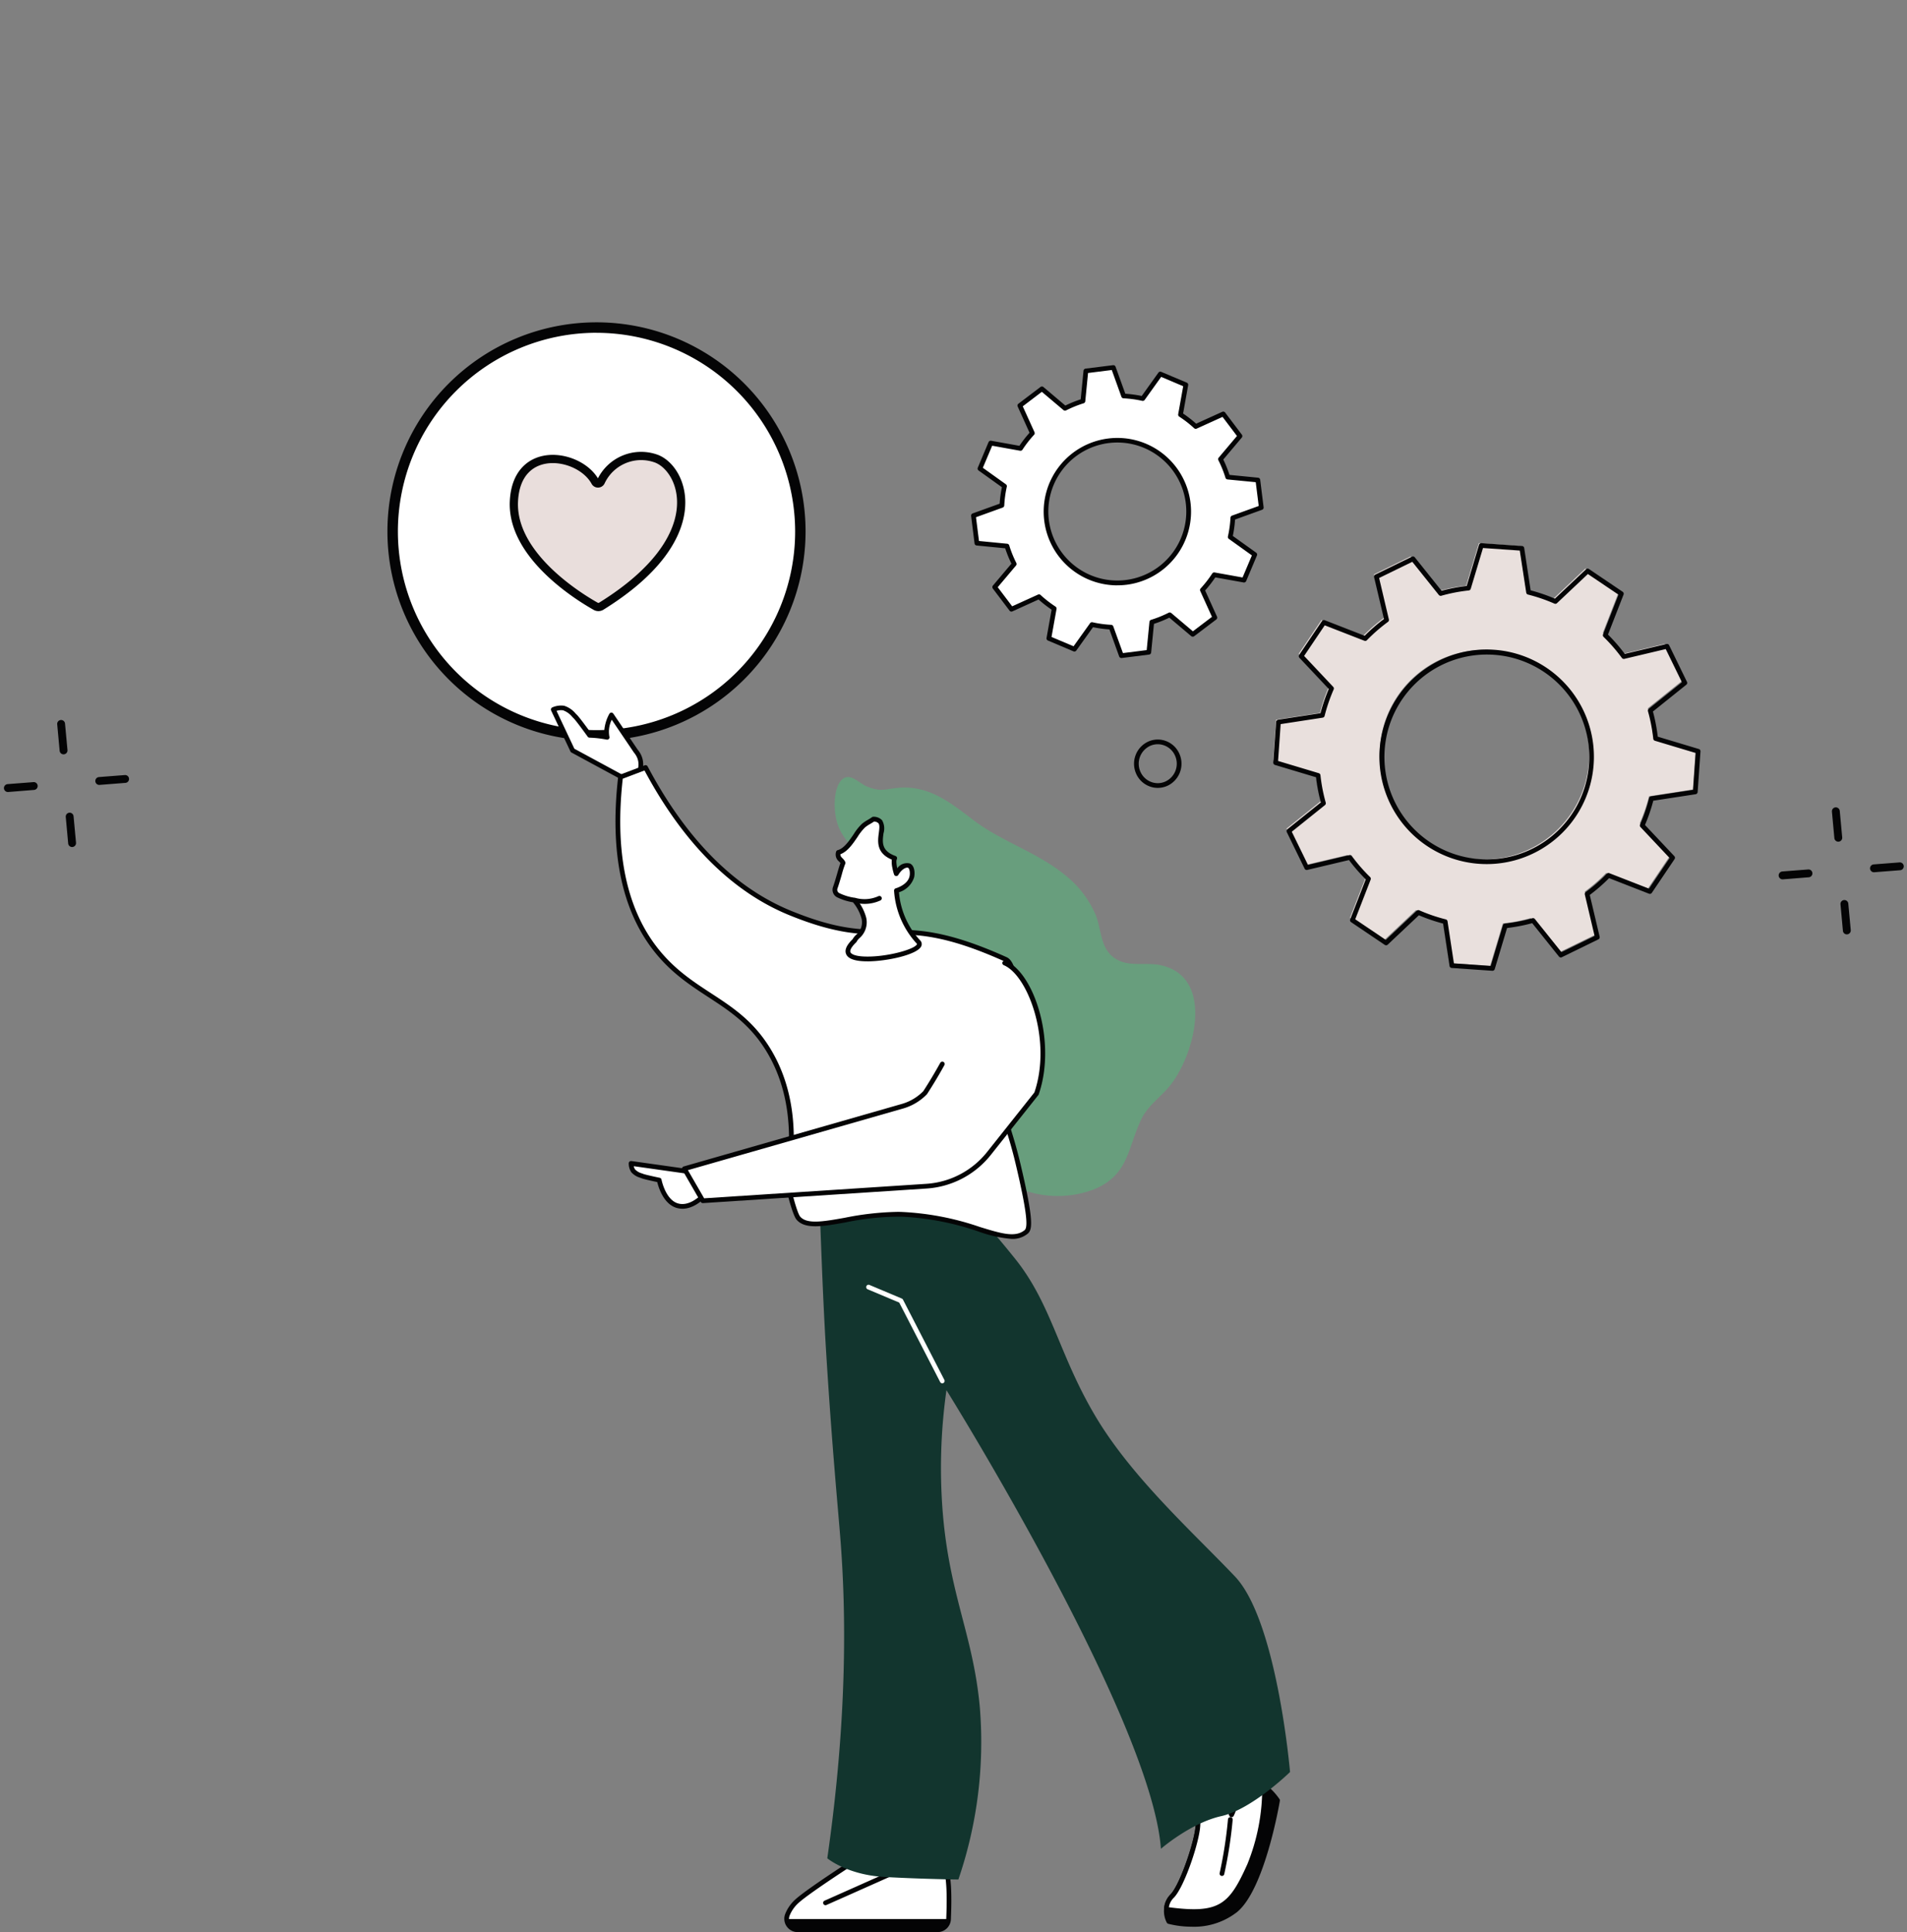 <svg xmlns="http://www.w3.org/2000/svg" xmlns:xlink="http://www.w3.org/1999/xlink" width="347.626" height="352.098" viewBox="0 0 347.626 352.098">
  <rect x="0" y="0" width="347.626" height="352.098" fill="#808080" stroke="none"/>
  <defs>
    <clipPath id="clip-path">
      <rect id="Rectangle_84" data-name="Rectangle 84" width="16.985" height="17.183" fill="none"/>
    </clipPath>
    <clipPath id="clip-path-3">
      <rect id="Rectangle_170" data-name="Rectangle 170" width="240.538" height="352.098" fill="none"/>
    </clipPath>
  </defs>
  <g id="Groupe_326" data-name="Groupe 326" transform="translate(-777.374 -2295.246)">
    <g id="Groupe_25" data-name="Groupe 25" transform="matrix(0.656, -0.755, 0.755, 0.656, 1100.888, 2454.819)" clip-path="url(#clip-path)">
      <path id="Tracé_245" data-name="Tracé 245" d="M6.155,0A.716.716,0,0,1,6.67,1.212l-3.346,3.5A.717.717,0,0,1,2.288,3.72L5.64.221A.712.712,0,0,1,6.155,0" transform="translate(-1.722 12.251)" fill="#040405"/>
      <path id="Tracé_246" data-name="Tracé 246" d="M4.084,2.164A.716.716,0,0,1,4.6,3.376l-3.346,3.5A.717.717,0,1,1,.217,5.884l3.352-3.5a.712.712,0,0,1,.515-.221" transform="translate(12.075 -2.165)" fill="#040405"/>
      <path id="Tracé_247" data-name="Tracé 247" d="M.715.06a.725.725,0,0,1,.5.2l3.4,3.352a.715.715,0,0,1-1,1.019L.211,1.283A.716.716,0,0,1,.715.06" transform="translate(12.154 12.004)" fill="#040405"/>
      <path id="Tracé_248" data-name="Tracé 248" d="M2.811,2.131a.729.729,0,0,1,.51.2l3.4,3.352a.715.715,0,0,1-1,1.019L2.307,3.354a.719.719,0,0,1,0-1.008.7.7,0,0,1,.5-.215" transform="translate(-1.843 -1.792)" fill="#040405"/>
    </g>
    <g id="Groupe_25-2" data-name="Groupe 25" transform="matrix(0.656, -0.755, 0.755, 0.656, 777.374, 2438.902)" clip-path="url(#clip-path)">
      <path id="Tracé_245-2" data-name="Tracé 245" d="M6.155,0A.716.716,0,0,1,6.67,1.212l-3.346,3.5A.717.717,0,0,1,2.288,3.72L5.64.221A.712.712,0,0,1,6.155,0" transform="translate(-1.722 12.251)" fill="#040405"/>
      <path id="Tracé_246-2" data-name="Tracé 246" d="M4.084,2.164A.716.716,0,0,1,4.6,3.376l-3.346,3.5A.717.717,0,1,1,.217,5.884l3.352-3.5a.712.712,0,0,1,.515-.221" transform="translate(12.075 -2.165)" fill="#040405"/>
      <path id="Tracé_247-2" data-name="Tracé 247" d="M.715.06a.725.725,0,0,1,.5.2l3.4,3.352a.715.715,0,0,1-1,1.019L.211,1.283A.716.716,0,0,1,.715.06" transform="translate(12.154 12.004)" fill="#040405"/>
      <path id="Tracé_248-2" data-name="Tracé 248" d="M2.811,2.131a.729.729,0,0,1,.51.2l3.4,3.352a.715.715,0,0,1-1,1.019L2.307,3.354a.719.719,0,0,1,0-1.008.7.7,0,0,1,.5-.215" transform="translate(-1.843 -1.792)" fill="#040405"/>
    </g>
    <g id="Groupe_121" data-name="Groupe 121" transform="translate(848 2295.246)" clip-path="url(#clip-path-3)">
      <path id="Tracé_817" data-name="Tracé 817" d="M.206,53.368A37.524,37.524,0,1,1,37.728,90.891,37.522,37.522,0,0,1,.206,53.368" transform="translate(0.565 43.48)" fill="#fff"/>
      <path id="Tracé_818" data-name="Tracé 818" d="M22.092,49.578a.991.991,0,0,1-1.007.022c-2.733-1.528-15.41-9.165-14.916-19.158.524-10.558,11.985-8.727,14.815-3.531a.582.582,0,0,0,1.048-.052,8.1,8.1,0,0,1,10.094-4.171c5.036,1.891,10.15,14.381-10.034,26.889" transform="translate(16.887 60.892)" fill="#e9dedc"/>
      <path id="Tracé_819" data-name="Tracé 819" d="M22.092,49.578a.991.991,0,0,1-1.007.022c-2.733-1.528-15.41-9.165-14.916-19.158.524-10.558,11.985-8.727,14.815-3.531a.582.582,0,0,0,1.048-.052,8.1,8.1,0,0,1,10.094-4.171C37.161,24.579,42.276,37.069,22.092,49.578Z" transform="translate(16.887 60.892)" fill="none" stroke="#030405" stroke-miterlimit="10" stroke-width="1.5"/>
      <path id="Tracé_820" data-name="Tracé 820" d="M38.11,91.913A38.112,38.112,0,1,1,76.221,53.8,38.155,38.155,0,0,1,38.11,91.913m0-74.319A36.206,36.206,0,1,0,74.319,53.8a36.246,36.246,0,0,0-36.208-36.2" transform="translate(0 43.05)" fill="#040405"/>
      <path id="Tracé_821" data-name="Tracé 821" d="M81.007,43.408l-.629-5.017-5.489-.535a20.735,20.735,0,0,0-1.318-3.265l3.553-4.212L74.077,26.35l-5.024,2.28a21.137,21.137,0,0,0-2.771-2.157l.973-5.436L62.6,19.072l-3.2,4.485a20.665,20.665,0,0,0-3.486-.475l-1.872-5.193-5.009.625-.539,5.5a21.059,21.059,0,0,0-3.261,1.318l-4.212-3.553-4.025,3.048,2.28,5.028a21.454,21.454,0,0,0-2.16,2.774l-5.429-.973L29.718,36.31,34.2,39.518A21.057,21.057,0,0,0,33.72,43L28.531,44.88l.629,5.013,5.489.535a20.592,20.592,0,0,0,1.318,3.265l-3.553,4.212,3.048,4.032,5.024-2.284a21.165,21.165,0,0,0,2.771,2.16l-.973,5.433,4.654,1.966,3.2-4.485a20.667,20.667,0,0,0,3.486.479L55.5,70.4l5.009-.625.539-5.492a20.709,20.709,0,0,0,3.261-1.322l4.212,3.557,4.025-3.051-2.28-5.028a20.956,20.956,0,0,0,2.16-2.774l5.429.973,1.966-4.654L75.339,48.77a21.1,21.1,0,0,0,.479-3.489ZM56.379,57.051A13.009,13.009,0,1,1,67.671,42.528,13,13,0,0,1,56.379,57.051" transform="translate(78.289 49.086)" fill="#fff"/>
      <path id="Tracé_822" data-name="Tracé 822" d="M55.811,71.14a.431.431,0,0,1-.4-.285l-1.775-4.923a21.3,21.3,0,0,1-2.991-.408L47.6,69.778a.438.438,0,0,1-.52.146l-4.65-1.966a.431.431,0,0,1-.258-.472l.925-5.156a21.882,21.882,0,0,1-2.377-1.853l-4.766,2.164a.429.429,0,0,1-.524-.131l-3.048-4.029a.439.439,0,0,1,.015-.539l3.373-3.995a21.948,21.948,0,0,1-1.134-2.8l-5.2-.509a.423.423,0,0,1-.386-.374l-.625-5.013a.432.432,0,0,1,.281-.461l4.923-1.775a20.743,20.743,0,0,1,.408-3l-4.249-3.044a.427.427,0,0,1-.146-.517L31.6,31.8a.435.435,0,0,1,.475-.255l5.148.925a21.928,21.928,0,0,1,1.853-2.381l-2.16-4.77a.424.424,0,0,1,.131-.52l4.025-3.051a.428.428,0,0,1,.539.015L45.6,25.134A21.312,21.312,0,0,1,48.4,24l.513-5.212a.43.43,0,0,1,.374-.386l5.009-.625a.432.432,0,0,1,.461.281l1.775,4.923a21.866,21.866,0,0,1,2.991.408l3.04-4.249a.427.427,0,0,1,.52-.146l4.65,1.962a.436.436,0,0,1,.258.475l-.925,5.156a21.4,21.4,0,0,1,2.377,1.85l4.766-2.164a.434.434,0,0,1,.52.131l3.048,4.032a.428.428,0,0,1-.011.535l-3.373,4a21.139,21.139,0,0,1,1.131,2.8l5.208.509a.43.43,0,0,1,.386.374l.625,5.017a.425.425,0,0,1-.281.457l-4.923,1.778a21.3,21.3,0,0,1-.408,2.991l4.249,3.044a.428.428,0,0,1,.146.517l-1.962,4.658a.433.433,0,0,1-.476.255l-5.152-.921a21.892,21.892,0,0,1-1.85,2.381l2.16,4.77a.43.43,0,0,1-.131.52l-4.029,3.048a.428.428,0,0,1-.535-.011l-3.995-3.373a21.3,21.3,0,0,1-2.8,1.131l-.513,5.212a.427.427,0,0,1-.374.386l-5.009.629h-.056m-5.354-6.53a.424.424,0,0,1,.094.011,20.433,20.433,0,0,0,3.415.468.427.427,0,0,1,.382.285L56.1,70.242l4.328-.543.505-5.148a.431.431,0,0,1,.3-.371,20.461,20.461,0,0,0,3.2-1.292.427.427,0,0,1,.472.052l3.946,3.336,3.478-2.636-2.138-4.714a.43.43,0,0,1,.075-.468,21.015,21.015,0,0,0,2.115-2.722.429.429,0,0,1,.438-.187l5.088.914,1.7-4.021-4.2-3.01a.426.426,0,0,1-.172-.442,20.148,20.148,0,0,0,.468-3.418.433.433,0,0,1,.285-.382l4.863-1.756L80.308,39.1,75.164,38.6a.431.431,0,0,1-.371-.3A20.461,20.461,0,0,0,73.5,35.1a.427.427,0,0,1,.056-.472l3.332-3.95L74.258,27.2l-4.714,2.138a.431.431,0,0,1-.468-.075,20.344,20.344,0,0,0-2.718-2.115.435.435,0,0,1-.187-.438l.914-5.1-4.017-1.7-3.006,4.2a.437.437,0,0,1-.446.168,20.484,20.484,0,0,0-3.415-.464.439.439,0,0,1-.382-.285l-1.752-4.871-4.328.543-.505,5.152a.427.427,0,0,1-.3.367,20.542,20.542,0,0,0-3.2,1.3.434.434,0,0,1-.472-.056l-3.946-3.332L37.84,25.273l2.138,4.714a.437.437,0,0,1-.075.472,20.586,20.586,0,0,0-2.115,2.718.431.431,0,0,1-.438.191l-5.088-.914-1.7,4.021,4.2,3.006a.424.424,0,0,1,.168.446,20.529,20.529,0,0,0-.464,3.418.439.439,0,0,1-.285.382l-4.867,1.756.543,4.332,5.144.5a.431.431,0,0,1,.371.3,20.168,20.168,0,0,0,1.292,3.2.427.427,0,0,1-.056.472l-3.332,3.95,2.632,3.482,4.71-2.138a.43.43,0,0,1,.472.075,20.978,20.978,0,0,0,2.718,2.115.432.432,0,0,1,.187.434l-.914,5.1L47.1,69l3.006-4.2a.432.432,0,0,1,.352-.183M55.051,57.9A13.423,13.423,0,0,1,41.756,46.123a13.431,13.431,0,1,1,14.991,11.67,13.657,13.657,0,0,1-1.7.1m.06-26.021a12.574,12.574,0,1,0,7.69,2.651,12.537,12.537,0,0,0-7.69-2.651" transform="translate(77.974 48.772)" fill="#040405"/>
      <path id="Tracé_823" data-name="Tracé 823" d="M89.371,45.009l.517-7.4-7.754-2.329a30.835,30.835,0,0,0-.977-5.073l6.312-5.062-3.25-6.664-7.881,1.865a31,31,0,0,0-3.385-3.894L75.893,8.9,69.749,4.758,63.863,10.31a30.8,30.8,0,0,0-4.886-1.674L57.753.628,50.359.115,48.03,7.873a31.235,31.235,0,0,0-5.073.981L37.9,2.541,31.238,5.795,33.1,13.68A31.337,31.337,0,0,0,29.2,17.068l-7.544-2.939L17.516,20.28l5.541,5.886a30.842,30.842,0,0,0-1.674,4.89l-8,1.232-.517,7.4L20.62,42.01a30.375,30.375,0,0,0,.977,5.073l-6.312,5.062,3.25,6.668,7.881-1.868A30.737,30.737,0,0,0,29.8,60.839l-2.943,7.552,6.148,4.145,5.886-5.549a30.67,30.67,0,0,0,4.886,1.674l1.224,8,7.394.517,2.329-7.761a30.833,30.833,0,0,0,5.073-.977l5.054,6.309L71.516,71.5l-1.861-7.885a31.03,31.03,0,0,0,3.894-3.388l7.544,2.939,4.145-6.148-5.545-5.889a30.713,30.713,0,0,0,1.674-4.89ZM50.044,57.694a19.092,19.092,0,1,1,20.367-17.72,19.075,19.075,0,0,1-20.367,17.72" transform="translate(148.604 98.867)" fill="#e9e0dd"/>
      <path id="Tracé_824" data-name="Tracé 824" d="M52.714,77.928l-.03,0-7.394-.513a.431.431,0,0,1-.4-.367L43.71,69.321A31.256,31.256,0,0,1,39.3,67.812l-5.68,5.354a.43.43,0,0,1-.535.045l-6.148-4.148a.429.429,0,0,1-.157-.513l2.834-7.286a31.727,31.727,0,0,1-3.055-3.516l-7.6,1.8a.426.426,0,0,1-.487-.228l-3.25-6.664a.437.437,0,0,1,.116-.524l6.092-4.886a31.131,31.131,0,0,1-.884-4.586l-7.481-2.243a.435.435,0,0,1-.307-.442l.52-7.4a.427.427,0,0,1,.363-.4l7.72-1.187a31.48,31.48,0,0,1,1.513-4.418l-5.35-5.68a.429.429,0,0,1-.041-.535l4.145-6.151a.431.431,0,0,1,.513-.161l7.278,2.834a32.2,32.2,0,0,1,3.519-3.059l-1.8-7.608a.433.433,0,0,1,.232-.487l6.661-3.254a.432.432,0,0,1,.528.116l4.878,6.092A31.176,31.176,0,0,1,48.015,7.8L50.262.307A.437.437,0,0,1,50.7,0L58.1.517a.43.43,0,0,1,.4.363L59.674,8.6a31.48,31.48,0,0,1,4.418,1.513l5.68-5.354a.429.429,0,0,1,.535-.045l6.144,4.145a.431.431,0,0,1,.161.513l-2.838,7.286a31.764,31.764,0,0,1,3.055,3.519l7.608-1.8a.424.424,0,0,1,.483.228l3.25,6.668a.428.428,0,0,1-.116.524l-6.088,4.882a31.816,31.816,0,0,1,.88,4.586l7.481,2.246a.426.426,0,0,1,.307.442l-.517,7.4a.434.434,0,0,1-.363.4L82.03,46.935a31.056,31.056,0,0,1-1.513,4.422l5.35,5.68a.429.429,0,0,1,.045.535l-4.145,6.151a.442.442,0,0,1-.517.161l-7.278-2.838a31.832,31.832,0,0,1-3.519,3.063l1.8,7.608a.428.428,0,0,1-.228.483l-6.664,3.257a.433.433,0,0,1-.524-.12l-4.878-6.088a31.366,31.366,0,0,1-4.583.884l-2.246,7.488a.432.432,0,0,1-.412.307M45.69,76.577l6.709.464,2.228-7.428a.435.435,0,0,1,.367-.3,30.53,30.53,0,0,0,5-.966.423.423,0,0,1,.453.146l4.841,6.039,6.043-2.95L69.551,64.03a.443.443,0,0,1,.165-.449,30.144,30.144,0,0,0,3.838-3.34.443.443,0,0,1,.468-.1l7.222,2.816,3.763-5.579L79.7,51.739a.431.431,0,0,1-.082-.468,29.99,29.99,0,0,0,1.651-4.822.424.424,0,0,1,.352-.318l7.664-1.179.468-6.713L82.326,36.01a.426.426,0,0,1-.3-.363,30.571,30.571,0,0,0-.962-5.006.43.43,0,0,1,.146-.453l6.039-4.845L84.3,19.3l-7.544,1.786a.436.436,0,0,1-.449-.165,30.413,30.413,0,0,0-3.336-3.838.436.436,0,0,1-.1-.468l2.815-7.23L70.109,5.624l-5.635,5.313a.426.426,0,0,1-.468.082,30.565,30.565,0,0,0-4.819-1.651.424.424,0,0,1-.318-.352L57.694,1.352,50.988.884,48.757,8.312a.429.429,0,0,1-.367.307,30.023,30.023,0,0,0-5,.966.434.434,0,0,1-.453-.146L38.1,3.4l-6.047,2.95L33.833,13.9a.428.428,0,0,1-.165.446,30.748,30.748,0,0,0-3.838,3.34.429.429,0,0,1-.464.1l-7.226-2.812-3.759,5.579,5.305,5.635a.431.431,0,0,1,.082.472,30.565,30.565,0,0,0-1.651,4.819.428.428,0,0,1-.352.322l-7.66,1.176-.472,6.713,7.424,2.228a.431.431,0,0,1,.3.367,30.453,30.453,0,0,0,.966,5,.436.436,0,0,1-.146.453l-6.043,4.848,2.947,6.043,7.548-1.782a.426.426,0,0,1,.446.161,30.712,30.712,0,0,0,3.336,3.841.429.429,0,0,1,.1.464L27.7,68.542,33.275,72.3l5.635-5.313a.437.437,0,0,1,.472-.079A30.263,30.263,0,0,0,44.2,68.557a.428.428,0,0,1,.322.352Zm44-31.251h0ZM51.7,58.485q-.68,0-1.37-.045a19.552,19.552,0,1,1,1.37.045M51.688,20.3a18.662,18.662,0,0,0-1.3,37.279c.438.03.876.045,1.307.045a18.662,18.662,0,0,0,1.3-37.279c-.438-.03-.876-.045-1.307-.045" transform="translate(148.72 98.982)" fill="#040405"/>
      <path id="Tracé_825" data-name="Tracé 825" d="M40.68,44.811a4.182,4.182,0,0,1-1.546-.292,4.321,4.321,0,0,1-2.419-2.344,4.446,4.446,0,0,1,2.216-5.8,4.227,4.227,0,0,1,3.287-.086,4.327,4.327,0,0,1,2.419,2.347,4.444,4.444,0,0,1-2.213,5.8,4.266,4.266,0,0,1-1.745.374m-1.4-7.653a3.582,3.582,0,0,0-1.778,4.676,3.481,3.481,0,0,0,1.939,1.883,3.362,3.362,0,0,0,2.625-.067,3.575,3.575,0,0,0,1.778-4.676,3.481,3.481,0,0,0-1.939-1.883,3.379,3.379,0,0,0-2.625.067" transform="translate(99.746 98.77)" fill="#040405"/>
      <path id="Tracé_826" data-name="Tracé 826" d="M47.115,45.705c-4.073-3.085-8-6.339-13.523-5.934-2.722.2-3.227.85-5.968-.236-1.123-.446-2.673-2.168-3.995-1.6-1.793.768-2.31,4.811-1.441,8.076.865,3.246,3.8,5.283,5.519,8.012,2.688,4.264,5.485,10.611,8.986,14.313,3.531,3.737,6.78,5.313,6.983,10.45.18,4.661-2.34,8.986-3.044,13.595-1.7,11.142,6.863,18.574,16.769,21.09a18.525,18.525,0,0,0,11.809-.58c6.249-2.692,5.945-7.514,8.491-12.767,1.045-2.157,3.033-3.665,4.654-5.429,4.886-5.313,9.117-20.442-1.221-22.6-2.58-.535-5.451.288-7.78-.947-3.186-1.689-2.849-5.182-3.946-8.072A18.436,18.436,0,0,0,63.79,55.7C58.77,51.55,52.3,49.633,47.115,45.705" transform="translate(59.751 103.784)" fill="#689e7d"/>
      <path id="Tracé_827" data-name="Tracé 827" d="M19.575,102.619A6.673,6.673,0,0,1,21.3,100.14c2.576-2.362,15.261-10.367,15.261-10.367s8.1-.183,5.047,4.085c0,0,4.819-.3,6.413.12,1.172.3,1.067,6.286.929,9.442a2.005,2.005,0,0,1-2,1.913h-25.5a2,2,0,0,1-1.876-2.714" transform="translate(53.336 246.333)" fill="#fff"/>
      <path id="Tracé_828" data-name="Tracé 828" d="M47.261,106.077h-25.5a2.443,2.443,0,0,1-2.022-1.067,2.412,2.412,0,0,1-.255-2.235,7.03,7.03,0,0,1,1.838-2.64c2.572-2.359,14.8-10.083,15.32-10.412a.4.4,0,0,1,.217-.064c.5-.011,4.92-.056,5.96,1.909a2.252,2.252,0,0,1-.109,2.13,27.728,27.728,0,0,1,5.728.176c.453.116,1.662.431,1.25,9.877a2.432,2.432,0,0,1-2.434,2.325M20.289,103.09a1.531,1.531,0,0,0,.165,1.434,1.584,1.584,0,0,0,1.31.693h25.5a1.571,1.571,0,0,0,1.572-1.5c.3-6.728-.273-8.836-.614-9.008-1.505-.393-6.223-.109-6.267-.1a.431.431,0,0,1-.4-.221.421.421,0,0,1,.026-.457c.58-.812.745-1.468.49-1.954C41.409,90.738,38.3,90.517,37,90.517c-1.209.764-12.7,8.057-15.1,10.255a6.247,6.247,0,0,0-1.617,2.318" transform="translate(53.023 246.02)" fill="#040405"/>
      <path id="Tracé_829" data-name="Tracé 829" d="M48.948,93.408v.034a2.005,2.005,0,0,1-2,1.913h-25.5a2.009,2.009,0,0,1-2.011-1.947Z" transform="translate(53.338 256.312)" fill="#040405"/>
      <path id="Tracé_830" data-name="Tracé 830" d="M21.646,97.368a.431.431,0,0,1-.18-.824L33.74,91.082a.43.43,0,0,1,.569.221.436.436,0,0,1-.221.565L21.819,97.33a.421.421,0,0,1-.172.037" transform="translate(58.21 249.824)" fill="#040405"/>
      <path id="Tracé_831" data-name="Tracé 831" d="M49.811,94.353l-1.6-3.7c-5.987-1.584-4.811,2.748-4.534,5.032s-2.778,11.565-4.714,13.49-.577,4.609-.577,4.609,7.237,2.048,12.187-2.078S58.194,91.71,58.194,91.71c-3.261-4.74-9.289-5.564-9.289-5.564a7.606,7.606,0,0,1,.906,8.207" transform="translate(104.06 236.385)" fill="#040405"/>
      <path id="Tracé_832" data-name="Tracé 832" d="M42.92,115.046a17.443,17.443,0,0,1-4.339-.532.433.433,0,0,1-.266-.221,4.512,4.512,0,0,1,.655-5.111c1.842-1.827,4.856-10.97,4.594-13.134-.022-.2-.056-.408-.09-.633-.213-1.468-.5-3.478.693-4.545.88-.779,2.34-.884,4.47-.322a.431.431,0,0,1,.285.243l1.191,2.763A7.227,7.227,0,0,0,48.9,86.749a.413.413,0,0,1-.06-.487.431.431,0,0,1,.438-.228c.251.037,6.252.906,9.581,5.747a.421.421,0,0,1,.075.318c-.112.651-2.756,16.073-7.773,20.251a12.723,12.723,0,0,1-8.241,2.7m-3.912-1.314c1.157.277,7.323,1.52,11.606-2.044,4.5-3.748,7.129-17.833,7.436-19.559A14.007,14.007,0,0,0,50.191,87.1a8.033,8.033,0,0,1,.318,7.75.451.451,0,0,1-.393.243.427.427,0,0,1-.386-.258l-1.516-3.512c-1.692-.419-2.86-.356-3.474.187-.85.756-.6,2.434-.416,3.778.034.232.071.449.094.651.292,2.415-2.778,11.8-4.837,13.849a3.574,3.574,0,0,0-.573,3.939" transform="translate(103.748 236.066)" fill="#040405"/>
      <path id="Tracé_833" data-name="Tracé 833" d="M53.082,101.282A37.066,37.066,0,0,0,55.83,86.961a11.7,11.7,0,0,1,2.362,2.512s-2.669,15.871-7.619,19.993-12.19,2.078-12.19,2.078a5.06,5.06,0,0,1-.457-2.228c10.026,1.37,11.786-.562,15.156-8.035" transform="translate(104.062 238.621)" fill="#040405"/>
      <path id="Tracé_834" data-name="Tracé 834" d="M37.924,111.552a3.45,3.45,0,0,1,1.037-2.381c1.936-1.921,4.991-11.206,4.714-13.49s-1.456-6.616,4.534-5.032l1.6,3.7a7.606,7.606,0,0,0-.906-8.207A15.832,15.832,0,0,1,55.828,89.2a37.055,37.055,0,0,1-2.748,14.321c-3.366,7.473-5.129,9.4-15.156,8.035" transform="translate(104.064 236.382)" fill="#fff"/>
      <path id="Tracé_835" data-name="Tracé 835" d="M43.287,112.713a38.317,38.317,0,0,1-5.1-.419.431.431,0,0,1-.374-.442,3.855,3.855,0,0,1,1.164-2.669c1.838-1.827,4.852-10.97,4.59-13.134-.026-.2-.056-.408-.09-.633-.21-1.468-.5-3.478.7-4.545.876-.779,2.336-.884,4.467-.322a.431.431,0,0,1,.285.243l1.191,2.763A7.216,7.216,0,0,0,48.9,86.749a.426.426,0,0,1-.064-.487.439.439,0,0,1,.442-.228,16.159,16.159,0,0,1,7.136,3.145.413.413,0,0,1,.161.337,37.112,37.112,0,0,1-2.786,14.5c-2.83,6.279-4.673,8.7-10.5,8.7M38.708,111.5c9.218,1.206,10.974-.468,14.295-7.84a36.8,36.8,0,0,0,2.711-13.935A15.5,15.5,0,0,0,50.187,87.1a8.039,8.039,0,0,1,.326,7.75.475.475,0,0,1-.4.243.437.437,0,0,1-.389-.258l-1.513-3.512c-1.692-.419-2.86-.359-3.471.187-.85.756-.61,2.434-.416,3.778q.051.348.09.651c.292,2.415-2.778,11.8-4.837,13.849a2.985,2.985,0,0,0-.872,1.7" transform="translate(103.748 236.066)" fill="#040405"/>
      <path id="Tracé_836" data-name="Tracé 836" d="M40.95,99.156a.44.44,0,0,1-.1-.011.43.43,0,0,1-.322-.517,79.1,79.1,0,0,0,1.516-9.779.43.43,0,1,1,.857.067,79.123,79.123,0,0,1-1.535,9.907.43.43,0,0,1-.416.333" transform="translate(111.177 242.705)" fill="#040405"/>
      <path id="Tracé_837" data-name="Tracé 837" d="M44.2,96.971s37.361,59.915,39.1,83.578c0,0,5.41-4.706,11.007-5.953s12.527-8.038,12.527-8.038S104.478,139,96.788,130.918s-18.821-18.05-25.448-29.226-7.9-20.1-14.392-28.376A210.114,210.114,0,0,0,42.751,57.3s-16.871-2.153-21.723,4.71c.225,5.657.607,17.75,1.236,27.934,1.075,17.436,2.172,28.567,2.6,34.1,1.048,13.258,1.31,32.55-2.385,58.238,0,0,3.594,3.025,10.468,3.407s13.426.461,13.426.461a77.3,77.3,0,0,0,3.92-31.277c-1.239-13.954-6.088-21.3-6.96-38.567A101.52,101.52,0,0,1,44.2,96.971" transform="translate(57.701 156.362)" fill="#12352e"/>
      <path id="Tracé_838" data-name="Tracé 838" d="M37.178,80.5a.429.429,0,0,1-.382-.232L29.331,65.784l-5.758-2.422a.432.432,0,0,1-.228-.565.425.425,0,0,1,.562-.228l5.9,2.482a.447.447,0,0,1,.213.2l7.537,14.62a.431.431,0,0,1-.183.58.42.42,0,0,1-.2.049" transform="translate(63.962 171.589)" fill="#fff"/>
      <path id="Tracé_839" data-name="Tracé 839" d="M9.962,34.5a4.971,4.971,0,0,1,2.119,1.546c.554.543,2.613,3.422,2.613,3.422a19.79,19.79,0,0,1,3.194.363c-.547-1.7.775-4.066.775-4.066l4.444,6.571c2.351,2.786-.49,5.856-.49,5.856L11.591,42.224,8.075,34.774A3.5,3.5,0,0,1,9.962,34.5" transform="translate(22.158 94.532)" fill="#fff"/>
      <path id="Tracé_840" data-name="Tracé 840" d="M22.932,48.933a.443.443,0,0,1-.206-.052L11.7,42.916a.44.44,0,0,1-.183-.195L8,35.271a.446.446,0,0,1-.015-.333.435.435,0,0,1,.225-.243,3.942,3.942,0,0,1,2.157-.3,4.5,4.5,0,0,1,2.1,1.426c.079.079.157.161.232.232.5.494,2.055,2.636,2.538,3.3a21.973,21.973,0,0,1,2.426.255,7.494,7.494,0,0,1,.943-3.74.429.429,0,0,1,.73-.034l4.433,6.556c2.029,2.426.55,5.249-.52,6.406a.429.429,0,0,1-.314.139m-10.7-6.706,10.592,5.728c.573-.745,2-2.98.266-5.032l-.026-.034-4.021-5.949a4.885,4.885,0,0,0-.434,3.07.427.427,0,0,1-.49.554A19.425,19.425,0,0,0,15,40.209a.433.433,0,0,1-.344-.183c-.565-.79-2.134-2.939-2.565-3.358-.079-.079-.161-.161-.243-.247a3.844,3.844,0,0,0-1.666-1.191,2.628,2.628,0,0,0-1.2.1Z" transform="translate(21.843 94.218)" fill="#040405"/>
      <path id="Tracé_841" data-name="Tracé 841" d="M81.925,72.32C60.779,62.784,61.1,71.4,42.632,63.869c-7.66-3.126-17.586-9.952-26.358-26.511q-2.28.865-4.564,1.726C9.767,55.91,13.919,65.135,18.071,70.451,24.747,79,33.047,79.534,38.723,88.928c4.942,8.177,4.519,17.481,3.474,23.857-.079.745,1.232,5.848,1.909,6.664,2.4,2.887,10.056-.943,18.855-.67,12.284.378,19.057,6.181,22.663,3.216.625-.513,1.116-1.636-1.535-12.722C82,100.519,79.009,95.356,80.8,93.264c3.4-3.976,4.133-19.589,1.127-20.944" transform="translate(30.781 102.51)" fill="#fff"/>
      <path id="Tracé_842" data-name="Tracé 842" d="M83.356,123.579a23.177,23.177,0,0,1-6.125-1.367,50.176,50.176,0,0,0-13.969-2.688,48.608,48.608,0,0,0-10.232,1.045c-4.137.738-7.406,1.318-8.941-.528-.749-.9-2.1-6.133-2.007-6.986,1.535-9.375.382-17.3-3.415-23.587-3-4.972-6.717-7.4-10.648-9.963-3.366-2.2-6.848-4.47-9.974-8.473C12.2,63.547,10.03,52.888,11.595,39.35A.424.424,0,0,1,11.872,39l4.564-1.726a.429.429,0,0,1,.532.2c7.016,13.246,15.815,22.1,26.144,26.313C51.727,67.3,56.1,67.269,60.731,67.231c5.114-.037,10.4-.075,21.685,5.009.756.344,1.325,1.34,1.689,2.965,1.153,5.152.026,15.508-2.662,18.649-1.007,1.179-.176,3.77,1.086,7.69.693,2.164,1.558,4.856,2.3,7.945,2.651,11.093,2.25,12.449,1.393,13.153a4.3,4.3,0,0,1-2.86.936m-21-4.931c.311,0,.622,0,.936.015a50.9,50.9,0,0,1,14.194,2.726c3.9,1.2,6.481,1.992,8.188.592.517-.427.723-2.22-1.681-12.292-.73-3.055-1.554-5.62-2.28-7.881-1.348-4.2-2.239-6.968-.921-8.51,2.482-2.9,3.576-12.988,2.479-17.9-.4-1.767-.925-2.243-1.206-2.37-11.1-5.009-16.3-4.972-21.322-4.935-4.515.034-9.18.067-17.949-3.508-10.438-4.257-19.319-13.13-26.407-26.373l-3.961,1.5c-1.483,13.179.636,23.539,6.3,30.791,3.04,3.894,6.458,6.125,9.768,8.286,4.017,2.621,7.81,5.1,10.914,10.236,3.9,6.462,5.1,14.587,3.531,24.145-.06.6,1.213,5.6,1.816,6.324,1.217,1.46,4.264.917,8.128.232a53.183,53.183,0,0,1,9.472-1.075" transform="translate(30.465 102.195)" fill="#040405"/>
      <path id="Tracé_843" data-name="Tracé 843" d="M28.808,39.867c-.756.535-1.183.67-1.8,1.187-1.265,1.052-2.546,4.339-4.579,4.882-.3,1.082.573,1.277.861,1.917-.288.52-.884,3.01-1.434,4.519a1.109,1.109,0,0,0,.55,1.37,9.79,9.79,0,0,0,2.905.891,8.161,8.161,0,0,1,1.771,3.31c.6,2.276-1.438,3.332-1.7,4.066-6.29,5.994,13.939,2.58,11.629.243A15.415,15.415,0,0,1,33,52.9c.176-.049,2.445-.726,2.816-2.535.135-.663.071-1.741-.517-2.014s-1.6.251-2.321,1.468a8.34,8.34,0,0,1-.292-1.157A2.911,2.911,0,0,1,32.7,47c-5.388-1.906-.037-6.878-3.89-7.129" transform="translate(59.779 109.394)" fill="#fff"/>
      <path id="Tracé_844" data-name="Tracé 844" d="M28.027,66.108c-.071,0-.139,0-.206,0-2.108-.03-3.347-.483-3.684-1.352-.292-.738.1-1.614,1.194-2.677a3.363,3.363,0,0,1,.592-.76,2.945,2.945,0,0,0,1.052-2.947A7.8,7.8,0,0,0,25.4,55.348a10.265,10.265,0,0,1-2.872-.9,1.537,1.537,0,0,1-.764-1.906c.255-.7.524-1.64.764-2.464.258-.891.442-1.513.588-1.883a2.948,2.948,0,0,0-.24-.266,1.646,1.646,0,0,1-.554-1.79.441.441,0,0,1,.3-.3c1.138-.3,2.078-1.685,2.909-2.905a9.493,9.493,0,0,1,1.509-1.891,7.036,7.036,0,0,1,1.018-.693c.243-.142.5-.292.812-.513a.408.408,0,0,1,.277-.079,2.087,2.087,0,0,1,1.561.644,3.021,3.021,0,0,1,.258,2.37c-.21,1.58-.431,3.212,2.187,4.137a.446.446,0,0,1,.262.258.435.435,0,0,1-.037.367c-.015.03-.161.311.045,1.363.019.086.034.172.052.262a2.142,2.142,0,0,1,2.321-.876c.85.393.917,1.7.756,2.49a4.17,4.17,0,0,1-2.767,2.744,14.639,14.639,0,0,0,3.841,8.753.934.934,0,0,1,.232,1.06c-.67,1.572-6.335,2.782-9.836,2.782M23.112,46.583c-.03.326.127.487.378.741a2.289,2.289,0,0,1,.5.666.425.425,0,0,1-.015.386,17.336,17.336,0,0,0-.622,1.939c-.243.839-.52,1.79-.782,2.516a.679.679,0,0,0,.337.842,9.26,9.26,0,0,0,2.778.846.435.435,0,0,1,.258.142,8.736,8.736,0,0,1,1.865,3.486A3.8,3.8,0,0,1,26.556,61.9a2.7,2.7,0,0,0-.457.569.45.45,0,0,1-.109.168c-.812.775-1.2,1.434-1.052,1.8.071.18.487.771,2.894.8,3.808.064,8.84-1.318,9.236-2.254.011-.026.019-.045-.052-.116a15.681,15.681,0,0,1-4.126-9.611A.429.429,0,0,1,33.2,52.8c.09-.026,2.187-.636,2.512-2.209.131-.648,0-1.408-.277-1.535s-1.116.187-1.771,1.3a.435.435,0,0,1-.408.21.426.426,0,0,1-.363-.281,8.495,8.495,0,0,1-.314-1.224,4.632,4.632,0,0,1-.1-1.49c-2.864-1.194-2.576-3.336-2.362-4.916.094-.715.183-1.389-.075-1.707a1.18,1.18,0,0,0-.8-.318c-.285.195-.528.333-.741.461a5.957,5.957,0,0,0-.906.614,9.094,9.094,0,0,0-1.348,1.711c-.857,1.262-1.823,2.681-3.134,3.171" transform="translate(59.463 109.081)" fill="#040405"/>
      <path id="Tracé_845" data-name="Tracé 845" d="M27.18,43.723a6.578,6.578,0,0,1-4.407.359Z" transform="translate(62.489 119.975)" fill="#fff"/>
      <path id="Tracé_846" data-name="Tracé 846" d="M24.779,45.054a6.9,6.9,0,0,1-1.8-.24.43.43,0,0,1,.225-.831,6.156,6.156,0,0,0,4.1-.326.43.43,0,1,1,.4.764,6.839,6.839,0,0,1-2.917.633" transform="translate(62.176 119.663)" fill="#040405"/>
      <path id="Tracé_847" data-name="Tracé 847" d="M25.217,62.368,22.7,58.156,11.862,56.628a2.6,2.6,0,0,0,.378,1.348,3.658,3.658,0,0,0,1.674.958c.532.21,3.078.73,3.078.73s.738,3.924,3.31,4.665,4.916-1.962,4.916-1.962" transform="translate(32.549 155.387)" fill="#fff"/>
      <path id="Tracé_848" data-name="Tracé 848" d="M21.539,65.2a3.8,3.8,0,0,1-1.045-.146c-2.4-.693-3.313-3.752-3.549-4.714-.7-.146-2.415-.513-2.875-.7l-.225-.086a3.416,3.416,0,0,1-1.636-1.015,2.953,2.953,0,0,1-.461-1.61.418.418,0,0,1,.15-.322.43.43,0,0,1,.341-.1l10.835,1.528a.424.424,0,0,1,.307.206L25.9,62.46a.429.429,0,0,1-.045.505c-.09.1-1.973,2.239-4.317,2.239m-8.873-7.758a1.513,1.513,0,0,0,.24.588,2.718,2.718,0,0,0,1.243.723l.24.09c.363.146,2,.5,3,.711a.423.423,0,0,1,.337.341c.007.037.723,3.673,3.006,4.332,1.861.539,3.658-1.015,4.261-1.61L22.748,58.87Z" transform="translate(32.236 155.073)" fill="#040405"/>
      <path id="Tracé_849" data-name="Tracé 849" d="M72.845,47.067c-3.984-2.187-5.346,9.555-14.5,23.628a9.335,9.335,0,0,1-4.017,2.437L14.457,84.556l3.366,5.837,40.843-2.662a15.83,15.83,0,0,0,11.3-5.942l8.679-10.921c3.317-9.6-.973-21.779-5.8-23.8" transform="translate(39.67 128.429)" fill="#fff"/>
      <path id="Tracé_850" data-name="Tracé 850" d="M18.139,90.945a.438.438,0,0,1-.374-.213L14.4,84.895a.429.429,0,0,1,.255-.629l39.87-11.427a8.917,8.917,0,0,0,3.8-2.291c1.063-1.636,2.1-3.37,3.089-5.155a.431.431,0,1,1,.753.419c-1,1.812-2.059,3.576-3.141,5.242l-.052.067a9.8,9.8,0,0,1-4.2,2.546L15.42,84.94l2.958,5.129,40.578-2.643a15.437,15.437,0,0,0,10.989-5.784L78.578,70.78C81.791,61.36,77.451,49.454,73,47.586a.43.43,0,1,1,.333-.794C78.6,49,82.633,61.678,79.368,71.128a.466.466,0,0,1-.071.127L70.622,82.177a16.294,16.294,0,0,1-11.61,6.106L18.165,90.945h-.026" transform="translate(39.354 128.303)" fill="#040405"/>
    </g>
  </g>
</svg>
